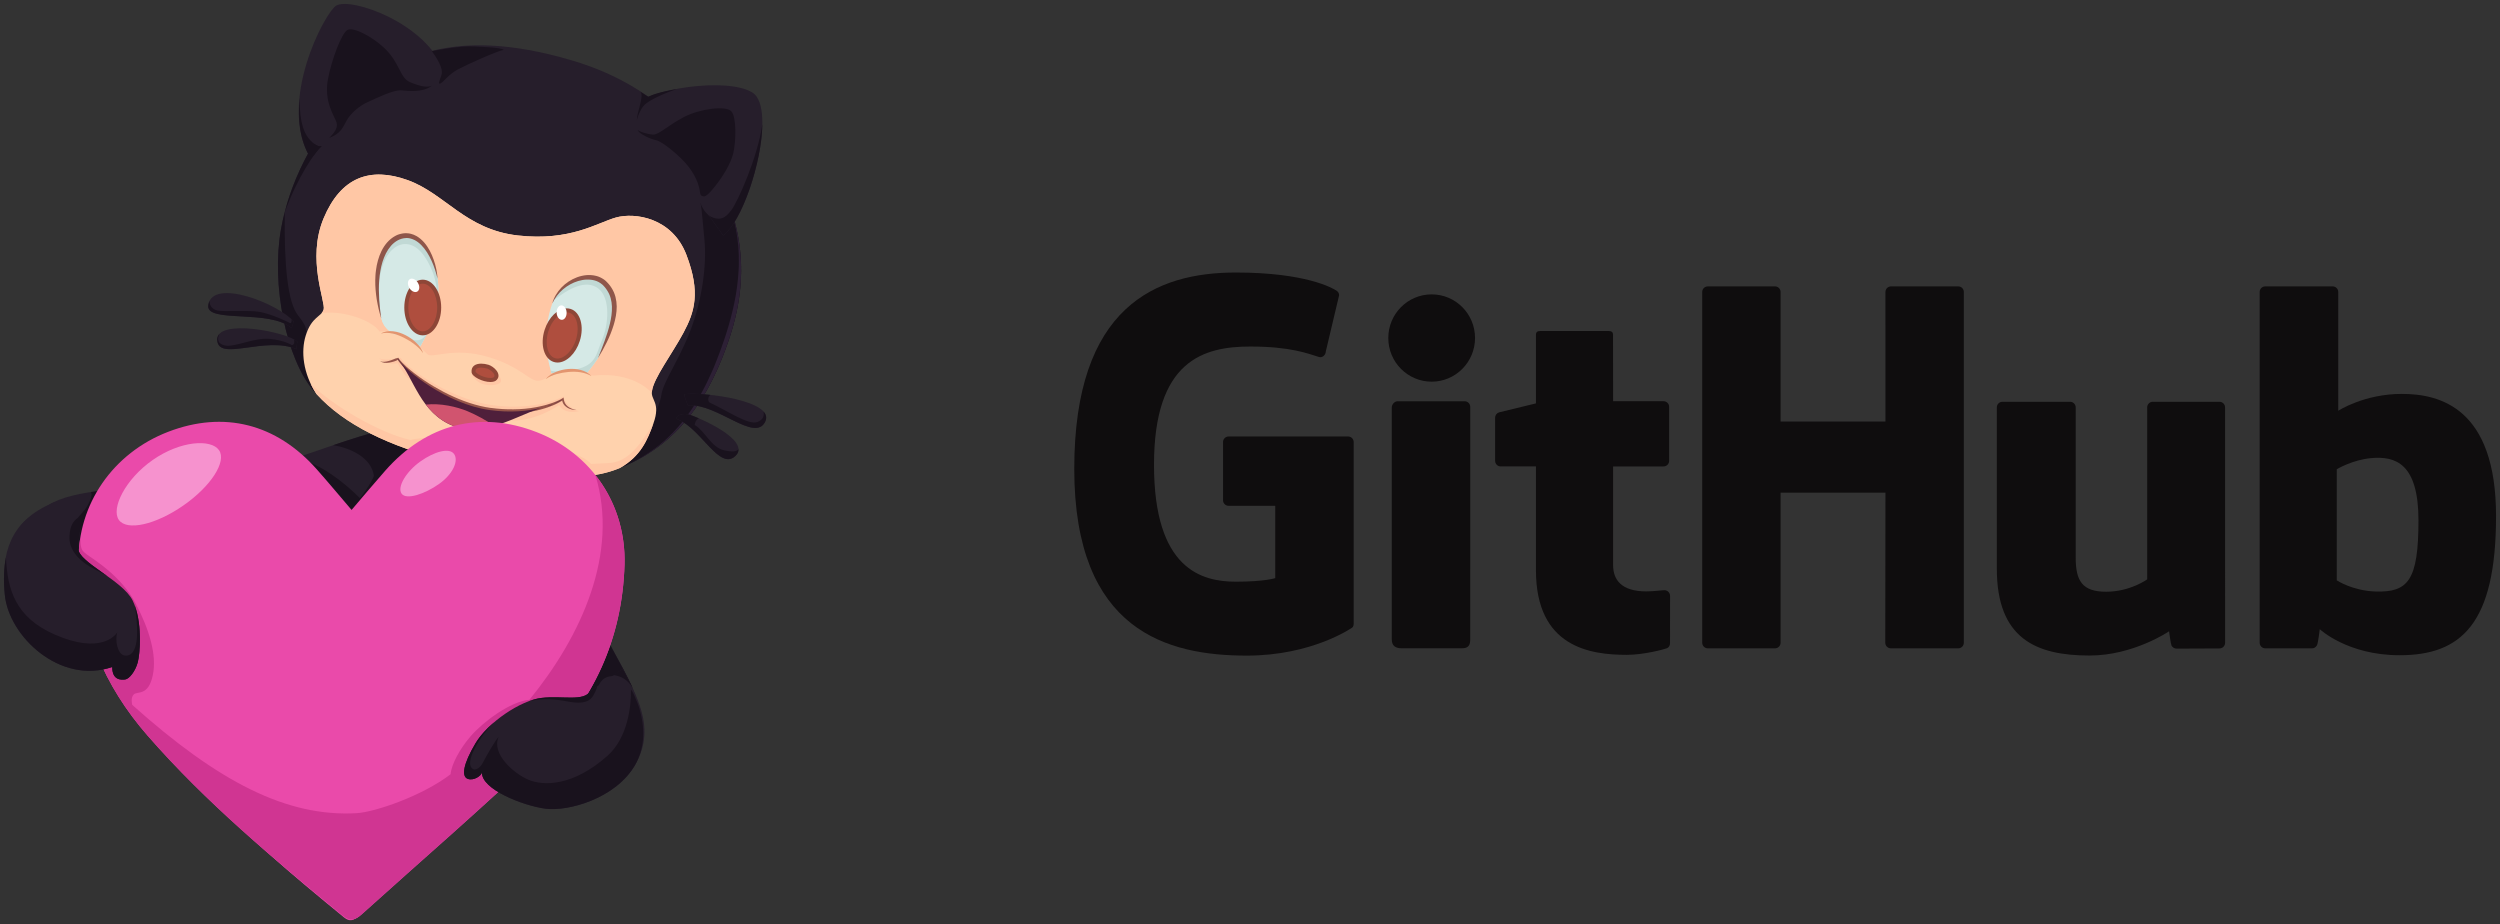 <?xml version="1.0" encoding="UTF-8"?><svg id="a" xmlns="http://www.w3.org/2000/svg" viewBox="0 0 633 234"><rect x="0" y="0" width="633" height="234" fill="#333333" stroke="none"/><path d="M105.469,108.623c-7.845-3.285-35.68,11.622-54.659,13.391s-31.885,1.769-38.464,5.811-7.592,4.8-9.363,10.106,42.513,14.149,42.513,14.149l71.361,29.813s48.08,10.864,45.55-.758-9.869-17.939-17.461-38.404l-5.061-23.244-34.415-10.864Z" fill="#261e2b"/><path d="M136.937,125.804l1.227-6.86-32.694-10.321c-3.657-1.529-11.653.884-21.079,4.093,4.201.695,9.591,3.07,10.274,7.706.038.253-1.177,2.779-3.543,5.723,0,0-8.363-8.83-16.41-10.119-.215.076-.43.139-.645.215l-7.161,11.092,12.906,15.753,19.991,5.47,27.747-9.689,9.388-13.062ZM29.035,123.846c-2.164.215-4.163.455-6.01.733.443.707-.127,2.211-1.012,3.689-1.202,2.021-4.175,3.916-4.428,7.453s2.531,6.506,6.453,8.464c2.708,1.352,6.617,3.752,8.781,5.116.493.114.974.227,1.455.341l-5.238-25.796ZM154.714,163.702l-21.282-2.4-6.579,10.991,2.91,6.569c6.326-2.653,11.071-1.705,12.779-1.453s6.073,1.516,7.655-1.263.898-1.453,1.468-2.716,1.835-2.59,4.428-2.148c1.48.253,3.34,1.693,4.049,2.779-1.303-2.754-3.682-7.201-5.428-10.359Z" fill="#19121d"/><path d="M88.97,23.807c10.438-8.262,24.382-17.8,55.798-8.527,24.938,7.365,33.023,23.308,35.491,27.666s11.957,19.139,4.745,41.688c-7.212,22.55-18.599,30.129-28.658,34.109s-26.95,2.084-42.703-1.895c-15.753-3.979-27.14-9.664-34.162-17.812-7.022-8.148-10.818-26.908-8.351-40.93s10.059-26.15,17.84-34.298h0Z" fill="#261e2b"/><path d="M177.4,51.359c-.038-.278-.089-.594-.152-.922.013.291.063.606.152.922ZM185.004,84.634c4.277-13.378,2.682-24.028.152-31.38-1.67,2.236-2.847,2.4-4.53,1.895-1.417-.43-2.784-2.11-3.226-3.79.354,2.324.354,3.171.949,9.184.671,6.733-.671,15.665-3.543,23.156s-6.921,13.05-7.339,16.258-3.707,8.931-3.707,8.931l-5.833,9.209c9.641-4.169,20.232-12.09,27.077-33.464h0Z" fill="#19121d"/><path d="M180.829,42.63c.202.67.481,1.314.734,1.971.139.316.278.644.405.96l.418.96c.544,1.276,1.113,2.539,1.645,3.815s1.025,2.577,1.43,3.891c.418,1.314.784,2.653,1.088,4.005,1.202,5.407,1.392,11.016.683,16.498-.354,2.741-.936,5.457-1.695,8.123-.202.657-.392,1.326-.607,1.983l-.658,1.971-.696,1.958-.747,1.933c-1.038,2.564-2.202,5.078-3.53,7.504-.658,1.213-1.379,2.4-2.126,3.562l-.582.859-.291.43-.304.417-.607.846-.633.821c-.848,1.086-1.746,2.16-2.695,3.158-.949,1.011-1.936,1.983-2.986,2.88-2.088,1.806-4.365,3.411-6.794,4.763-1.215.67-2.455,1.289-3.72,1.857-1.265.556-2.543,1.099-3.872,1.516-2.644.834-5.403,1.263-8.161,1.491-1.379.114-2.771.177-4.15.189-1.392.025-2.771-.013-4.163-.063s-2.771-.139-4.15-.253-2.758-.265-4.137-.417c-2.758-.316-5.504-.733-8.25-1.2s-5.466-1.023-8.186-1.592l.316-1.263c2.644.783,5.327,1.453,8.022,2.072s5.415,1.124,8.148,1.554c2.733.404,5.491.72,8.25.897,1.379.076,2.771.139,4.15.139s2.771-.038,4.15-.126c1.379-.101,2.758-.265,4.125-.493s2.72-.531,4.036-.947c1.329-.404,2.606-.947,3.872-1.516s2.493-1.2,3.695-1.895c1.189-.695,2.353-1.453,3.467-2.274.278-.202.544-.417.822-.619s.544-.43.81-.644l.392-.328c.127-.114.253-.227.392-.341.253-.227.519-.455.772-.695,2.024-1.87,3.821-3.967,5.403-6.19l.595-.834.569-.859.278-.43.266-.442.531-.872c.683-1.187,1.366-2.362,1.974-3.588.152-.303.316-.606.455-.91l.43-.922c.304-.606.569-1.238.86-1.857.139-.303.278-.619.405-.935l.392-.947c.253-.632.493-1.276.747-1.908l.721-1.92.342-.973.342-.96.645-1.945c.202-.644.405-1.301.595-1.945.759-2.602,1.404-5.243,1.86-7.933.114-.67.215-1.339.304-2.021l.114-1.011c.038-.341.089-.682.114-1.011.063-.682.127-1.364.152-2.047l.051-1.023.013-1.023c.051-2.741-.19-5.495-.683-8.211l-.215-1.011c-.063-.341-.152-.67-.228-1.011l-.114-.505-.139-.505c-.089-.328-.177-.67-.278-.998l-.304-.985-.342-.985c-.24-.644-.481-1.301-.747-1.933-.531-1.276-1.139-2.527-1.873-3.701-.19-.291-.367-.581-.557-.872-.202-.291-.392-.568-.595-.846-.418-.556-.835-1.099-1.316-1.642l1.151-.644h0Z" fill="#2d2035"/><path d="M77.975,88.07c-.506-4.043.38-4.636-2.48-8.173-2.606-3.234-3.606-12.506-3.378-26.327-.392,1.491-.721,2.994-.987,4.535-2.467,14.022,1.329,32.782,8.351,40.93,1.278,1.478,2.708,2.88,4.277,4.207l-5.782-15.172Z" fill="#19121d"/><path d="M74.357,81.412c-3.606-4.358-20.51-11.218-21.636-4.169-.759,4.737,15.613.935,21.117,5.862l.519-1.693ZM159.762,27.028c4.365-4.548,24.293-7.58,30.746-3.6,6.453,3.979-.759,31.266-7.402,36.193l-23.344-32.593ZM112.315,17.932C108.139,5.994,88.907-.84,85.111,1.434c-2.847,1.705-14.93,24.457-6.579,38.48l33.783-21.981ZM173.427,99.793c4.935-.568,22.965,1.705,20.307,7.011s-12.147-4.737-19.548-4.169c0,0-1.329-3.032-.759-2.842ZM171.719,106.236c-1.278-.531.569-1.705,2.467-1.326s16.448,6.556,11.957,10.612c-3.986,3.6-8.541-6.822-14.424-9.285Z" fill="#261e2b"/><path d="M173.047,84.255c2.847-5.306,4.365-10.233.759-19.707s-13.095-10.801-17.84-9.475-11.577,6.064-24.862,4.548c-13.285-1.516-18.41-10.612-27.899-14.022s-16.891-.758-21.256,9.664.569,21.223,0,23.118-3.037,1.705-4.555,6.632c-1.202,3.904-.734,9.487,2.733,14.742,7.06,7.757,18.232,13.227,33.517,17.092,15.753,3.979,32.644,5.874,42.703,1.895.202-.088.418-.164.633-.253,5.263-2.969,6.997-7.138,8.477-11.306,1.898-5.306-.759-5.874-.38-8.148.38-3.221,5.124-9.475,7.971-14.78Z" fill="#ffd2ad"/><path d="M120.526,93.401c-.822.695-1.392,1.39-.633,2.211s2.024,2.148,4.935,1.895,2.024-1.769,1.455-2.4-5.757-1.705-5.757-1.705ZM95.6,90.432c1.177,1.175,5.226.341,5.82.164,2.695,3.701,13.665,10.612,23.028,11.963s16.107-1.011,18.22-2.185c0,1.263,2.366,3.626,4.049,3.701-2.531.67-4.555-.164-5.15-1.516-3.037,2.11-8.009,4.131-11.982,3.878-3.96-.253-24.964-9.184-26.482-10.864s-2.366-3.626-2.366-3.626c-2.606.67-5.137-1.516-5.137-1.516h0Z" fill="#ffc7a5"/><path d="M165.468,107.145c-4.34,7.415-7.554,9.816-11.033,10.068-1.771.126-4.808.253-4.808.253-2.277-3.285-21.383-8.085-21.383-8.085,0,0-22.648,1.263-24.293,2.021-7.743-1.705-19.991-8.83-25.318-14.288.418.884.911,1.769,1.48,2.64,7.06,7.757,18.232,13.227,33.517,17.092,15.753,3.979,32.644,5.874,42.703,1.895.202-.088.418-.164.633-.253,5.263-2.969,6.997-7.138,8.477-11.306.013-.013.013-.025.025-.038h0ZM165.038,99.427c0-.126.013-.253.038-.392.38-3.221,5.124-9.475,7.971-14.78s4.365-10.233.759-19.707-13.095-10.801-17.84-9.475-11.577,6.064-24.862,4.548c-13.285-1.516-18.41-10.612-27.899-14.022s-16.891-.758-21.256,9.664c-4.365,10.422.569,21.223,0,23.118-.114.366-.291.657-.531.922,5.339-.821,12.842,1.806,14.69,4.636,2.784-.341,5.82.594,7.427,1.769,1.607,1.175,3.454,2.691,4.644,3.954,1.177,1.263,6.592-1.908,15.36.695,8.768,2.615,10.527,6.38,12.982,6.038,2.442-.341,4.466-3.196,8.351-2.691s3.897,1.592,5.985,1.352c1.809-.202,9.274-.581,14.184,4.371Z" fill="#ffc7a5"/><path d="M139.644,94.487c-1.708-5.495-1.898-11.749.19-17.623s9.869-8.717,13.475-4.927,2.847,9.475-1.898,18.76c-1.518,2.274-2.847,3.79-2.847,3.79-2.277-.758-3.226-1.326-4.935-.758s-3.986.758-3.986.758Z" fill="#d5e9e6"/><path d="M139.454,93.856c.063.215.127.417.19.632,0,0,1.544-.126,3.049-.493-1.67.152-2.657.038-3.239-.139ZM153.309,71.938c-3.416-3.6-10.603-1.225-13.108,4.043l.025.038c3.707-2.943,8.186-5.394,11.299-2.943,3.125,2.438,2.531,9.26.924,12.974-1.531,3.537-1.366,6.38-6.782,7.517.797.152,1.645.505,2.897.922,0,0,1.329-1.516,2.847-3.79,4.745-9.285,5.504-14.97,1.898-18.76h0Z" fill="#c1d9d5"/><path d="M139.834,76.864c.38-1.503,1.215-2.893,2.303-4.043,1.101-1.15,2.455-2.047,3.973-2.615.759-.278,1.556-.467,2.379-.543.822-.063,1.657-.013,2.48.202.101.025.202.063.304.088.101.038.202.063.304.101l.291.126c.101.038.202.088.291.139l.278.152c.101.051.177.114.278.164.089.063.177.114.266.177l.253.202.127.101.114.114.228.227c.152.152.278.303.418.455.266.316.519.644.734.998.228.354.405.72.582,1.099.152.379.304.771.405,1.175.202.796.304,1.617.316,2.426,0,.809-.076,1.604-.215,2.388s-.329,1.554-.557,2.299-.493,1.478-.784,2.211c-.291.72-.607,1.428-.949,2.122-.683,1.39-1.43,2.741-2.252,4.055.569-1.428,1.164-2.855,1.67-4.295.266-.72.506-1.44.734-2.16s.43-1.453.607-2.185c.354-1.465.582-2.943.531-4.409-.025-.733-.127-1.44-.316-2.122-.089-.341-.215-.67-.354-.998-.152-.316-.304-.632-.506-.935-.177-.303-.405-.581-.62-.859-.114-.139-.24-.265-.354-.392l-.177-.177-.089-.088-.101-.076c-.519-.43-1.126-.771-1.797-.96s-1.379-.265-2.088-.24c-.721.025-1.43.164-2.138.366-1.404.417-2.72,1.15-3.859,2.122-1.126.96-2.062,2.185-2.708,3.588Z" fill="#8f564a"/><path d="M106.431,87.665c2.277-4.169,5.314-10.612,4.365-17.054s-4.555-11.938-9.11-10.801-7.971,8.338-5.124,20.844c.759,3.032,3.416,3.979,3.416,3.979,2.467,0,6.453,3.032,6.453,3.032Z" fill="#d5e9e6"/><path d="M106.431,87.665c2.277-4.169,5.314-10.612,4.365-17.054s-4.555-11.938-9.11-10.801-7.971,8.338-5.124,20.844c.759,3.032,3.416,3.979,3.416,3.979,2.467,0,6.453,3.032,6.453,3.032Z" fill="#d5e9e6"/><path d="M108.633,81.526c-.025,2.779-1.404,6.417-6.137,3.664l3.935,2.476,2.455-4.434-.253-1.705ZM110.796,70.611c-.949-6.443-4.555-11.938-9.11-10.801-3.783.947-6.782,6.064-6.061,14.945.418-5.053,1.101-8.717,3.264-11.104,2.366-2.615,5.82-2.691,8.515,1.175,2.695,3.878,3.543,7.997,3.201,11.711l.101-.253c.291-1.857.367-3.765.089-5.672h0Z" fill="#c1d9d5"/><path d="M110.796,70.611c-.38-1.592-.86-3.146-1.531-4.598s-1.493-2.842-2.581-3.941c-.266-.278-.557-.531-.86-.758-.152-.114-.304-.215-.468-.316-.076-.051-.164-.088-.24-.139l-.127-.063-.127-.063c-.329-.164-.671-.278-1.025-.366-.089-.013-.177-.038-.266-.051l-.266-.038c-.089-.013-.177-.013-.266-.013h-.139l-.139.013c-.709.025-1.417.24-2.062.581-.633.354-1.215.821-1.708,1.39s-.911,1.213-1.265,1.895-.633,1.415-.873,2.16-.405,1.516-.544,2.299-.228,1.579-.291,2.375c-.127,1.592-.101,3.209,0,4.826.089,1.617.291,3.234.519,4.851-.493-1.554-.86-3.158-1.139-4.788-.253-1.63-.405-3.272-.38-4.939,0-.417.025-.834.051-1.251.013-.202.038-.417.051-.619s.038-.417.076-.619c.101-.834.266-1.655.493-2.476.228-.809.519-1.617.898-2.388s.848-1.503,1.43-2.173c.582-.657,1.278-1.238,2.075-1.668l.304-.152.152-.076.164-.063.316-.114.329-.088c.114-.038.215-.051.329-.076s.228-.051.342-.063l.342-.038c.114-.013.228-.013.342-.013h.177c.063,0,.114.013.177.013.114.013.228.013.342.025l.342.051c.114.013.228.051.329.076.443.114.873.278,1.265.505l.152.076.139.088c.089.063.19.114.278.177.177.126.367.253.531.404.342.278.645.594.936.91,1.126,1.301,1.885,2.83,2.429,4.396.557,1.579.886,3.209.987,4.838h0Z" fill="#8f564a"/><path d="M124.17,96.218c-1.86,0-4.213-1.251-4.264-2.034-.038-.455.063-.809.304-1.074.316-.341.911-.531,1.657-.531.531,0,1.113.088,1.695.278.721.215,1.873,1.074,2.126,1.958.114.379.025.707-.24,1.023-.24.24-.683.379-1.278.379h0Z" fill="#af4e3e"/><path d="M121.855,93.085c.481,0,1.012.088,1.544.253.24.076.658.291,1.075.644.367.316.633.67.709.96.051.177.051.341-.139.543-.089.101-.367.215-.873.215-.721,0-1.683-.24-2.493-.632-.848-.404-1.227-.809-1.278-.96-.025-.442.127-.606.177-.67.215-.215.683-.354,1.278-.354M121.855,92.074c-1.455,0-2.581.644-2.455,2.148.089,1.175,2.822,2.501,4.77,2.501.696,0,1.291-.164,1.632-.568,1.329-1.516-.835-3.398-2.113-3.79-.62-.189-1.253-.291-1.835-.291Z" fill="#8e4637"/><path d="M138.202,95.991c.304-.43.709-.783,1.151-1.086s.911-.543,1.404-.745c.987-.404,2.037-.644,3.087-.733,1.063-.088,2.138-.025,3.176.24.519.139,1.025.328,1.493.581.468.265.898.581,1.24.985-.886-.543-1.86-.834-2.847-.985s-1.999-.152-2.999-.063-1.986.265-2.961.531c-.481.139-.962.303-1.417.505-.468.215-.911.467-1.329.771h0ZM107.114,89.421c-.278-.455-.62-.846-.987-1.213s-.759-.695-1.164-1.011c-.81-.632-1.695-1.175-2.606-1.642s-1.873-.846-2.859-1.074-2.024-.303-3.062-.025c.455-.291.974-.467,1.518-.556s1.101-.076,1.645-.013c1.088.126,2.138.493,3.1.985.962.493,1.86,1.124,2.644,1.87.392.379.747.783,1.063,1.225.316.455.582.935.709,1.453h0Z" fill="#e3956f"/><path d="M107.038,84.406c-2.29,0-4.163-2.931-4.163-6.544s1.873-6.544,4.163-6.544,4.163,2.931,4.163,6.544-1.873,6.544-4.163,6.544Z" fill="#af4e3e"/><path d="M107.038,71.824c1.986,0,3.657,2.767,3.657,6.038s-1.67,6.038-3.657,6.038-3.657-2.767-3.657-6.038,1.67-6.038,3.657-6.038M107.038,70.813c-2.581,0-4.669,3.158-4.669,7.049s2.088,7.049,4.669,7.049,4.669-3.158,4.669-7.049-2.088-7.049-4.669-7.049Z" fill="#8e4637"/><path d="M141.163,91.291c-.278,0-.557-.038-.81-.126-1.025-.328-1.797-1.251-2.189-2.628-.405-1.44-.329-3.171.202-4.876.936-2.956,3.1-5.091,5.137-5.091.278,0,.557.038.81.126,2.189.695,3.075,4.055,1.974,7.491-.924,2.969-3.087,5.104-5.124,5.104h0Z" fill="#af4e3e"/><path d="M143.516,78.077v1.011c.228,0,.455.038.658.101.848.278,1.506,1.086,1.847,2.274.38,1.352.304,2.969-.202,4.586-.86,2.703-2.859,4.737-4.656,4.737-.228,0-.455-.038-.658-.101-1.885-.606-2.644-3.739-1.645-6.86.86-2.703,2.859-4.737,4.656-4.737v-1.011ZM143.516,78.077c-2.214,0-4.593,2.211-5.618,5.445-1.189,3.701-.152,7.352,2.303,8.123.316.101.645.152.974.152,2.214,0,4.593-2.211,5.618-5.445,1.189-3.701.152-7.352-2.303-8.123-.329-.101-.645-.152-.974-.152Z" fill="#8e4637"/><ellipse cx="142.2" cy="79.151" rx="1.265" ry="1.832" transform="translate(-3.876 7.405) rotate(-2.943)" fill="#fff"/><ellipse cx="104.722" cy="72.248" rx="1.265" ry="1.833" transform="translate(-22.267 64.479) rotate(-31.101)" fill="#fff"/><path d="M96.233,91.443c.367.152.759.177,1.139.152.19-.013.38-.038.569-.076s.38-.088.557-.139c.367-.101.734-.227,1.088-.379s.709-.316,1.101-.366l.139-.076.101.152c.253.392.569.745.898,1.086.316.341.671.67,1.025.998.709.644,1.442,1.251,2.202,1.819.759.581,1.531,1.137,2.328,1.668s1.594,1.049,2.417,1.529c1.645.973,3.328,1.87,5.061,2.64,1.733.783,3.517,1.453,5.339,1.971.911.265,1.835.48,2.758.657.228.038.468.076.696.114l.354.063.354.038,1.417.164c1.885.189,3.796.227,5.694.139.468-.038.949-.063,1.417-.101l1.417-.164c.468-.076.936-.139,1.404-.227l.696-.139c.228-.051.468-.088.696-.152l.696-.164c.228-.051.455-.126.683-.189.455-.126.911-.278,1.354-.43l.671-.253c.228-.076.443-.177.658-.278.215-.088.43-.202.645-.303l.304-.164c.101-.051.19-.126.278-.177l.329-.202.013.354c.025.189.063.366.114.543s.114.341.202.505c.164.328.418.619.721.859s.645.43,1.012.581c.367.139.759.253,1.164.303-.202.013-.405,0-.607-.013-.202-.025-.405-.063-.607-.114-.405-.101-.797-.253-1.151-.48s-.683-.531-.911-.91c-.114-.189-.202-.392-.266-.606-.051-.215-.076-.43-.076-.644l.342.152c-.101.076-.202.164-.316.24l-.316.202c-.215.126-.43.253-.645.366s-.43.227-.658.328l-.671.303c-.455.177-.911.366-1.366.518-.228.076-.455.164-.696.227l-.709.215c-.228.076-.468.126-.709.189l-.709.177c-.481.101-.962.189-1.442.291-.481.076-.962.139-1.455.215-.481.063-.974.101-1.455.152-1.949.164-3.91.126-5.858-.025l-1.455-.164-.367-.038-.367-.063c-.24-.038-.481-.076-.734-.114-.962-.177-1.923-.404-2.872-.67-3.77-1.099-7.313-2.804-10.603-4.889-1.645-1.049-3.214-2.198-4.707-3.449-.734-.632-1.455-1.289-2.138-1.983-.342-.354-.671-.707-.974-1.086s-.607-.771-.848-1.213l.24.076c-.316.291-.696.43-1.088.543s-.784.215-1.189.278-.81.088-1.227.051c-.367-.063-.784-.177-1.101-.417h0Z" fill="#965549"/><path d="M100.788,90.811c1.771,3.032,12.4,11.496,23.154,13.012s17.714-2.021,18.599-2.779l-3.163,1.604c-6.858,1.339-16.018,8.464-24.496,5.243s-10.097-12.229-14.133-16.928" fill="#4f1f3b"/><path d="M107.823,102.446c1.733,2.261,3.922,4.245,7.06,5.445,3.353,1.276,6.82.935,10.211-.038-1.797-1.364-4.58-2.842-6.706-3.727-2.758-1.15-6.896-2.097-10.565-1.68Z" fill="#d1546f"/><path d="M88.768,154.897c2.227-2.602,4.289-5.066,6.402-7.479,7.857-8.931,18.081-11.534,28.81-7.378,10.578,4.093,17.144,13.896,16.815,25.304-.418,14.098-5.934,26.137-16.006,35.776-11.071,10.599-22.711,20.604-34.099,30.887-1.151,1.049-2.164,1.453-3.593.278-13.095-10.738-26.077-21.564-37.262-34.374-8.275-9.487-12.893-20.402-13.133-33.022-.215-11.066,6.592-20.832,17.094-24.861,10.616-4.08,20.611-1.566,28.355,7.188,2.202,2.438,4.302,4.977,6.617,7.681h0Z" fill="#ea4aaa"/><path d="M89.021,129.114c2.948-3.449,5.694-6.733,8.515-9.929,10.438-11.85,24.002-15.311,38.262-9.803,14.057,5.432,22.775,18.457,22.332,33.603-.557,18.722-7.883,34.715-21.256,47.512-14.702,14.073-30.164,27.363-45.284,41.006-1.531,1.39-2.872,1.933-4.77.366-17.385-14.262-34.643-28.639-49.485-45.655-10.982-12.595-17.119-27.097-17.448-43.861-.278-14.692,8.756-27.666,22.699-33.022,14.095-5.419,27.38-2.072,37.654,9.538,2.91,3.285,5.719,6.67,8.781,10.245h0Z" fill="#ea4aaa"/><path d="M150.741,120.258c6.061,19.821-3.543,40.804-16.689,56.923-4.922.417-11.868,5.723-14.905,9.26-2.708,3.146-4.833,7.049-5.061,9.601-7.225,5.533-19.207,9.588-23.787,9.854-17.714,1.011-35.048-7.959-56.81-27.413,0,0-.506-1.769.38-2.653s3.669.505,4.808-4.8-1.012-11.875-4.302-18.191c-3.695-7.087-10.767-11.243-12.286-12.38-1.341-1.011-1.695-1.225-1.759-4.308-.329,2.021-.481,4.093-.443,6.203.316,16.764,6.466,31.266,17.448,43.861,14.842,17.016,32.087,31.405,49.484,45.655,1.898,1.554,3.239,1.011,4.77-.366,15.12-13.643,30.581-26.933,45.284-41.006,13.374-12.797,20.7-28.79,21.256-47.512.253-8.59-2.455-16.498-7.389-22.726h0Z" fill="#d03592"/><path d="M149.501,174.946c-1.645,2.779-7.085,1.137-12.4,1.769s-13.538,6.19-16.701,11.496-3.543,8.338-2.024,8.969,3.543-.758,3.669-1.642c-.253,4.295,10.375,8.464,16.069,9.222,5.694.758,17.714-2.527,22.648-10.991,4.935-8.464,1.518-15.791-3.037-24.381l-8.224,5.558ZM13.105,127.446c-10.502,4.548-12.906,12.506-11.893,23.118,1.012,10.612,14.044,22.865,27.203,18.318,0,3.411,2.277,3.285,3.29,3.158s2.531-2.021,3.163-4.295,1.265-10.485-1.265-15.665-13.918-9.727-13.791-13.264.633-5.053.633-5.053c0,0-4.302-8.085-7.339-6.316Z" fill="#261e2b"/><path d="M55.454,113.98c-2.012-2.88-9.768-2.4-16.765,2.476s-10.616,12.304-8.604,15.172c2.012,2.88,9.312,1.251,16.322-3.626,6.997-4.851,11.046-11.142,9.047-14.022ZM111.176,122.532c3.555-2.527,4.998-5.9,3.796-7.58s-4.985-.632-8.541,1.895-5.947,6.468-4.745,8.148,5.934.063,9.489-2.463Z" fill="#f692ce"/><path d="M31.578,165.976c-1.86-.253-2.531-3.954-1.86-5.9-.506.846-4.302,5.647-15.854.594-9.894-4.32-11.995-11.306-12.349-19.518-.519,2.59-.671,5.685-.304,9.411,1.012,10.612,14.044,22.865,27.203,18.318,0,3.411,2.277,3.285,3.29,3.158s2.531-2.021,3.163-4.295c.582-2.097,1.164-9.222-.721-14.389,1.708,11.344-.759,12.873-2.568,12.62ZM160.762,193.768c2.67-4.586,2.556-9.803,1.038-14.692-.291-.96-2.062-5.243-2.05-4.245.089,3.891-.81,11.951-5.883,16.486-8.806,7.87-16.335,7.693-20.067,6.114s-9.489-6.632-7.528-10.864c-.886.884-3.29,5.116-3.986,6.506s-1.835,1.958-2.404,1.705-1.139-.947-.696-2.716c.354-1.415,1.923-5.179,5.934-9.209-1.961,1.68-3.644,3.525-4.732,5.356-3.163,5.306-3.543,8.338-2.024,8.969s3.543-.758,3.669-1.642c-.253,4.295,10.375,8.464,16.069,9.222,5.694.758,17.726-2.527,22.661-10.991Z" fill="#19121d"/><path d="M149.501,174.946c-1.645,2.779-7.085,1.137-12.4,1.769-.987.114-2.088.404-3.226.834,4.239-.935,7.351-.328,8.667-.139,1.708.253,6.073,1.516,7.655-1.263.734-1.301.936-1.92,1-2.35l-1.695,1.15ZM160.268,174.314c-.443-.872-2.075-4.03-2.543-4.927l-2.644,1.516c3.543.379,4.618,2.602,5.188,3.411ZM27.238,145.915c-3.695-2.653-7.503-5.053-7.427-7.1.127-3.537.633-5.053.633-5.053,0,0,.329-2.059-.886-2.527-1.771,1.263-1.885,3.423-1.961,4.485-.253,3.537,2.531,6.506,6.453,8.464.962.48,2.062,1.086,3.188,1.731ZM81.518,36.957s-.683.43-2.062-.619c-3.176,5.293-5.846,11.281-7.452,17.736,3.176-9.07,8.06-16.082,9.515-17.117Z" fill="#19121d"/><path d="M81.518,36.957s-.924.594-2.784-1.263c-1.493-1.491-2.923-4.118-2.859-10.814-.544,5.268.025,10.599,2.67,15.033l.962-.632c.873-1.213,1.582-2.021,2.012-2.324ZM185.181,53.203c-1.683,2.274-2.872,2.438-4.555,1.933-.418-.126-.822-.354-1.202-.657l3.682,5.142c4.757-3.525,9.806-18.532,9.92-28.222-1.215,8.603-6.25,19.669-7.845,21.804h0ZM177.969,52.407c-.038-.278-.076-.038-.127-.379.013.303.051.063.127.379ZM177.577,51.915c-.076-.189-.127-.366-.177-.556.025.139.038.265.051.379l.127.177ZM73.838,83.105l.493-1.592-.291-.467-.19-.189c0,.316-.025,1.175-.506.897-.595-.341-4.719-2.274-7.592-2.779s-9.021,0-10.628-.341c-1.24-.265-2.164-1.124-2.024-2.501-.164.316-.291.682-.354,1.099-.784,4.75,15.588.947,21.092,5.874h0Z" fill="#19121d"/><path d="M75.306,86.529c-2.467-2.463-20.7-6.064-20.307-.379.38,5.495,12.147-1.137,20.118,2.274,0,0,0-1.326.19-1.895Z" fill="#261e2b"/><path d="M75.306,86.529c-.202-.202-.493-.404-.873-.606.114.455.215,1.289-.506,1.478,0,0-1.86-1.263-5.732-1.604-3.884-.341-8.768,2.185-11.223,1.68-1.835-.379-2.05-1.554-1.417-2.943-.392.43-.595.947-.557,1.604.38,5.495,12.147-1.137,20.118,2.274,0,.013,0-1.314.19-1.882h0ZM191.76,106.855c-2.277.846-7.592-2.868-12.147-4.965-.329-.265-.506-1.251.24-1.908-2.67-.291-5.061-.354-6.428-.189-.569-.189.759,2.842.759,2.842,7.402-.568,16.891,9.475,19.548,4.169.481-.973.278-1.844-.418-2.615.202,1.049-.025,2.097-1.556,2.666h0ZM186.99,113.74c-.481.606-1.518.758-3.669.265-3.29-.758-4.808-4.889-7.427-6.405.063-.442.266-1.352,1.075-1.68-1.329-.568-2.366-.947-2.796-1.023-1.898-.379-3.745.796-2.467,1.326,5.883,2.463,10.438,12.885,14.424,9.285.62-.543.886-1.15.86-1.769h0ZM177.931,49.666c.848.594,2.948-2.274,3.796-3.373s3.29-4.636,3.96-7.58.848-9.007-.506-10.523-7.933-.67-11.982,1.428c-4.049,2.11-6.415,4.548-7.845,4.459s-3.543-.758-3.884-1.175c.253,1.011,3.378,2.362,4.719,2.615s5.909,3.79,8.186,6.733,2.784,5.558,2.872,6.481c.089.935.683.935.683.935h0ZM171.352,22.556c-3.96,1.352-7.592,3.12-8.515,4.384s-1.518,2.943-1.607,3.626c0-2.11,1.936-6.316.924-7.327l1.974,1.263c2.24-1.187,7.225-1.945,7.225-1.945h0ZM83.365,34.936c1.012-1.099,2.277-2.362,1.86-3.878s-3.29-5.179-2.189-11.028c.898-4.8,3.454-11.711,4.972-12.469s6.073,1.642,9.11,4.421c4.163,3.802,4.049,7.706,6.668,8.805,2.619,1.099,4.302,1.428,5.567.922-2.277,1.769-5.82,1.339-7.756,1.175-2.024-.164-6.162,1.933-8.439,2.943-2.151.947-4.39,2.868-5.403,4.712s-1.43,3.209-4.39,4.396h0ZM109.354,12.955c1.265,1.769,2.948,4.384,2.442,5.975s-1.012,2.527-.253,2.185,2.024-2.274,4.39-3.537,10.034-4.712,11.64-4.965c-1.101-.67-5.732-.733-7.503-.846-3.884-.253-10.717,1.187-10.717,1.187Z" fill="#19121d"/><path d="M341.338,110.517h-30.252c-.78,0-1.414.631-1.414,1.409v14.736c0,.778.633,1.411,1.414,1.411h11.801v18.309s-2.65.9-9.976.9c-8.643,0-20.717-3.147-20.717-29.6s12.572-29.94,24.376-29.94c10.217,0,14.619,1.792,17.42,2.656.88.268,1.694-.605,1.694-1.383l3.375-14.238c0-.364-.124-.803-.54-1.1-1.138-.809-8.077-4.677-25.607-4.677-20.196,0-40.911,8.561-40.911,49.714s23.718,47.286,43.704,47.286c16.549,0,26.588-7.046,26.588-7.046.414-.228.458-.804.458-1.068v-45.961c0-.778-.632-1.409-1.413-1.409Z" fill="#0f0d0e"/><path d="M497.241,73.931c0-.784-.624-1.417-1.404-1.417h-17.033c-.778,0-1.411.633-1.411,1.417,0,.004.004,32.797.004,32.797h-26.551v-32.797c0-.784-.627-1.417-1.405-1.417h-17.033c-.775,0-1.407.633-1.407,1.417v88.806c0,.783.632,1.421,1.407,1.421h17.033c.779,0,1.405-.637,1.405-1.421v-37.986h26.551s-.046,37.983-.046,37.986c0,.783.632,1.421,1.411,1.421h17.074c.78,0,1.404-.637,1.406-1.421v-88.806Z" fill="#0f0d0e"/><path d="M373.48,85.584c0-6.111-4.917-11.049-10.984-11.049s-10.981,4.938-10.981,11.049,4.921,11.057,10.981,11.057,10.984-4.952,10.984-11.057Z" fill="#0f0d0e"/><path d="M372.262,144.004v-40.993c0-.778-.63-1.415-1.409-1.415h-16.98c-.779,0-1.476.8-1.476,1.579v58.731c0,1.726,1.08,2.239,2.476,2.239h15.298c1.679,0,2.09-.821,2.09-2.267v-17.874Z" fill="#0f0d0e"/><path d="M561.977,101.729h-16.903c-.775,0-1.406.637-1.406,1.42v43.544s-4.294,3.131-10.389,3.131-7.712-2.756-7.712-8.701v-37.973c0-.783-.63-1.42-1.406-1.42h-17.155c-.775,0-1.408.637-1.408,1.42v40.848c0,17.661,9.879,21.982,23.47,21.982,11.149,0,20.139-6.137,20.139-6.137,0,0,.428,3.234.621,3.618.194.382.698.769,1.244.769l10.913-.048c.775,0,1.408-.638,1.408-1.418l-.005-59.614c0-.783-.632-1.42-1.411-1.42Z" fill="#0f0d0e"/><path d="M608.175,99.735c-9.6,0-16.13,4.268-16.13,4.268v-30.071c0-.784-.629-1.417-1.406-1.417h-17.082c-.777,0-1.408.633-1.408,1.417v88.806c0,.783.631,1.421,1.41,1.421h11.851c.534,0,.938-.274,1.236-.754.294-.477.72-4.095.72-4.095,0,0,6.984,6.595,20.208,6.595,15.523,0,24.426-7.845,24.426-35.218s-14.218-30.951-23.825-30.951ZM601.508,149.77c-5.863-.178-9.84-2.829-9.84-2.829v-28.123s3.923-2.396,8.736-2.824c6.087-.543,11.952,1.289,11.952,15.756,0,15.255-2.647,18.266-10.849,18.02Z" fill="#0f0d0e"/><path d="M421.217,101.588h-12.777s-.019-16.815-.019-16.818c0-.637-.329-.955-1.068-.955h-17.412c-.677,0-1.04.297-1.04.945v17.379s-8.726,2.099-9.316,2.268c-.587.17-1.02.71-1.02,1.354v10.921c0,.785.63,1.419,1.408,1.419h8.927v26.274c0,19.515,13.739,21.432,23.01,21.432,4.236,0,9.304-1.355,10.14-1.663.506-.185.8-.707.8-1.273l.014-12.014c0-.783-.664-1.418-1.412-1.418s-2.649.302-4.61.302c-6.276,0-8.403-2.907-8.403-6.671s0-24.968,0-24.968h12.778c.779,0,1.41-.634,1.41-1.419v-13.68c0-.784-.631-1.415-1.41-1.415Z" fill="#0f0d0e"/></svg>